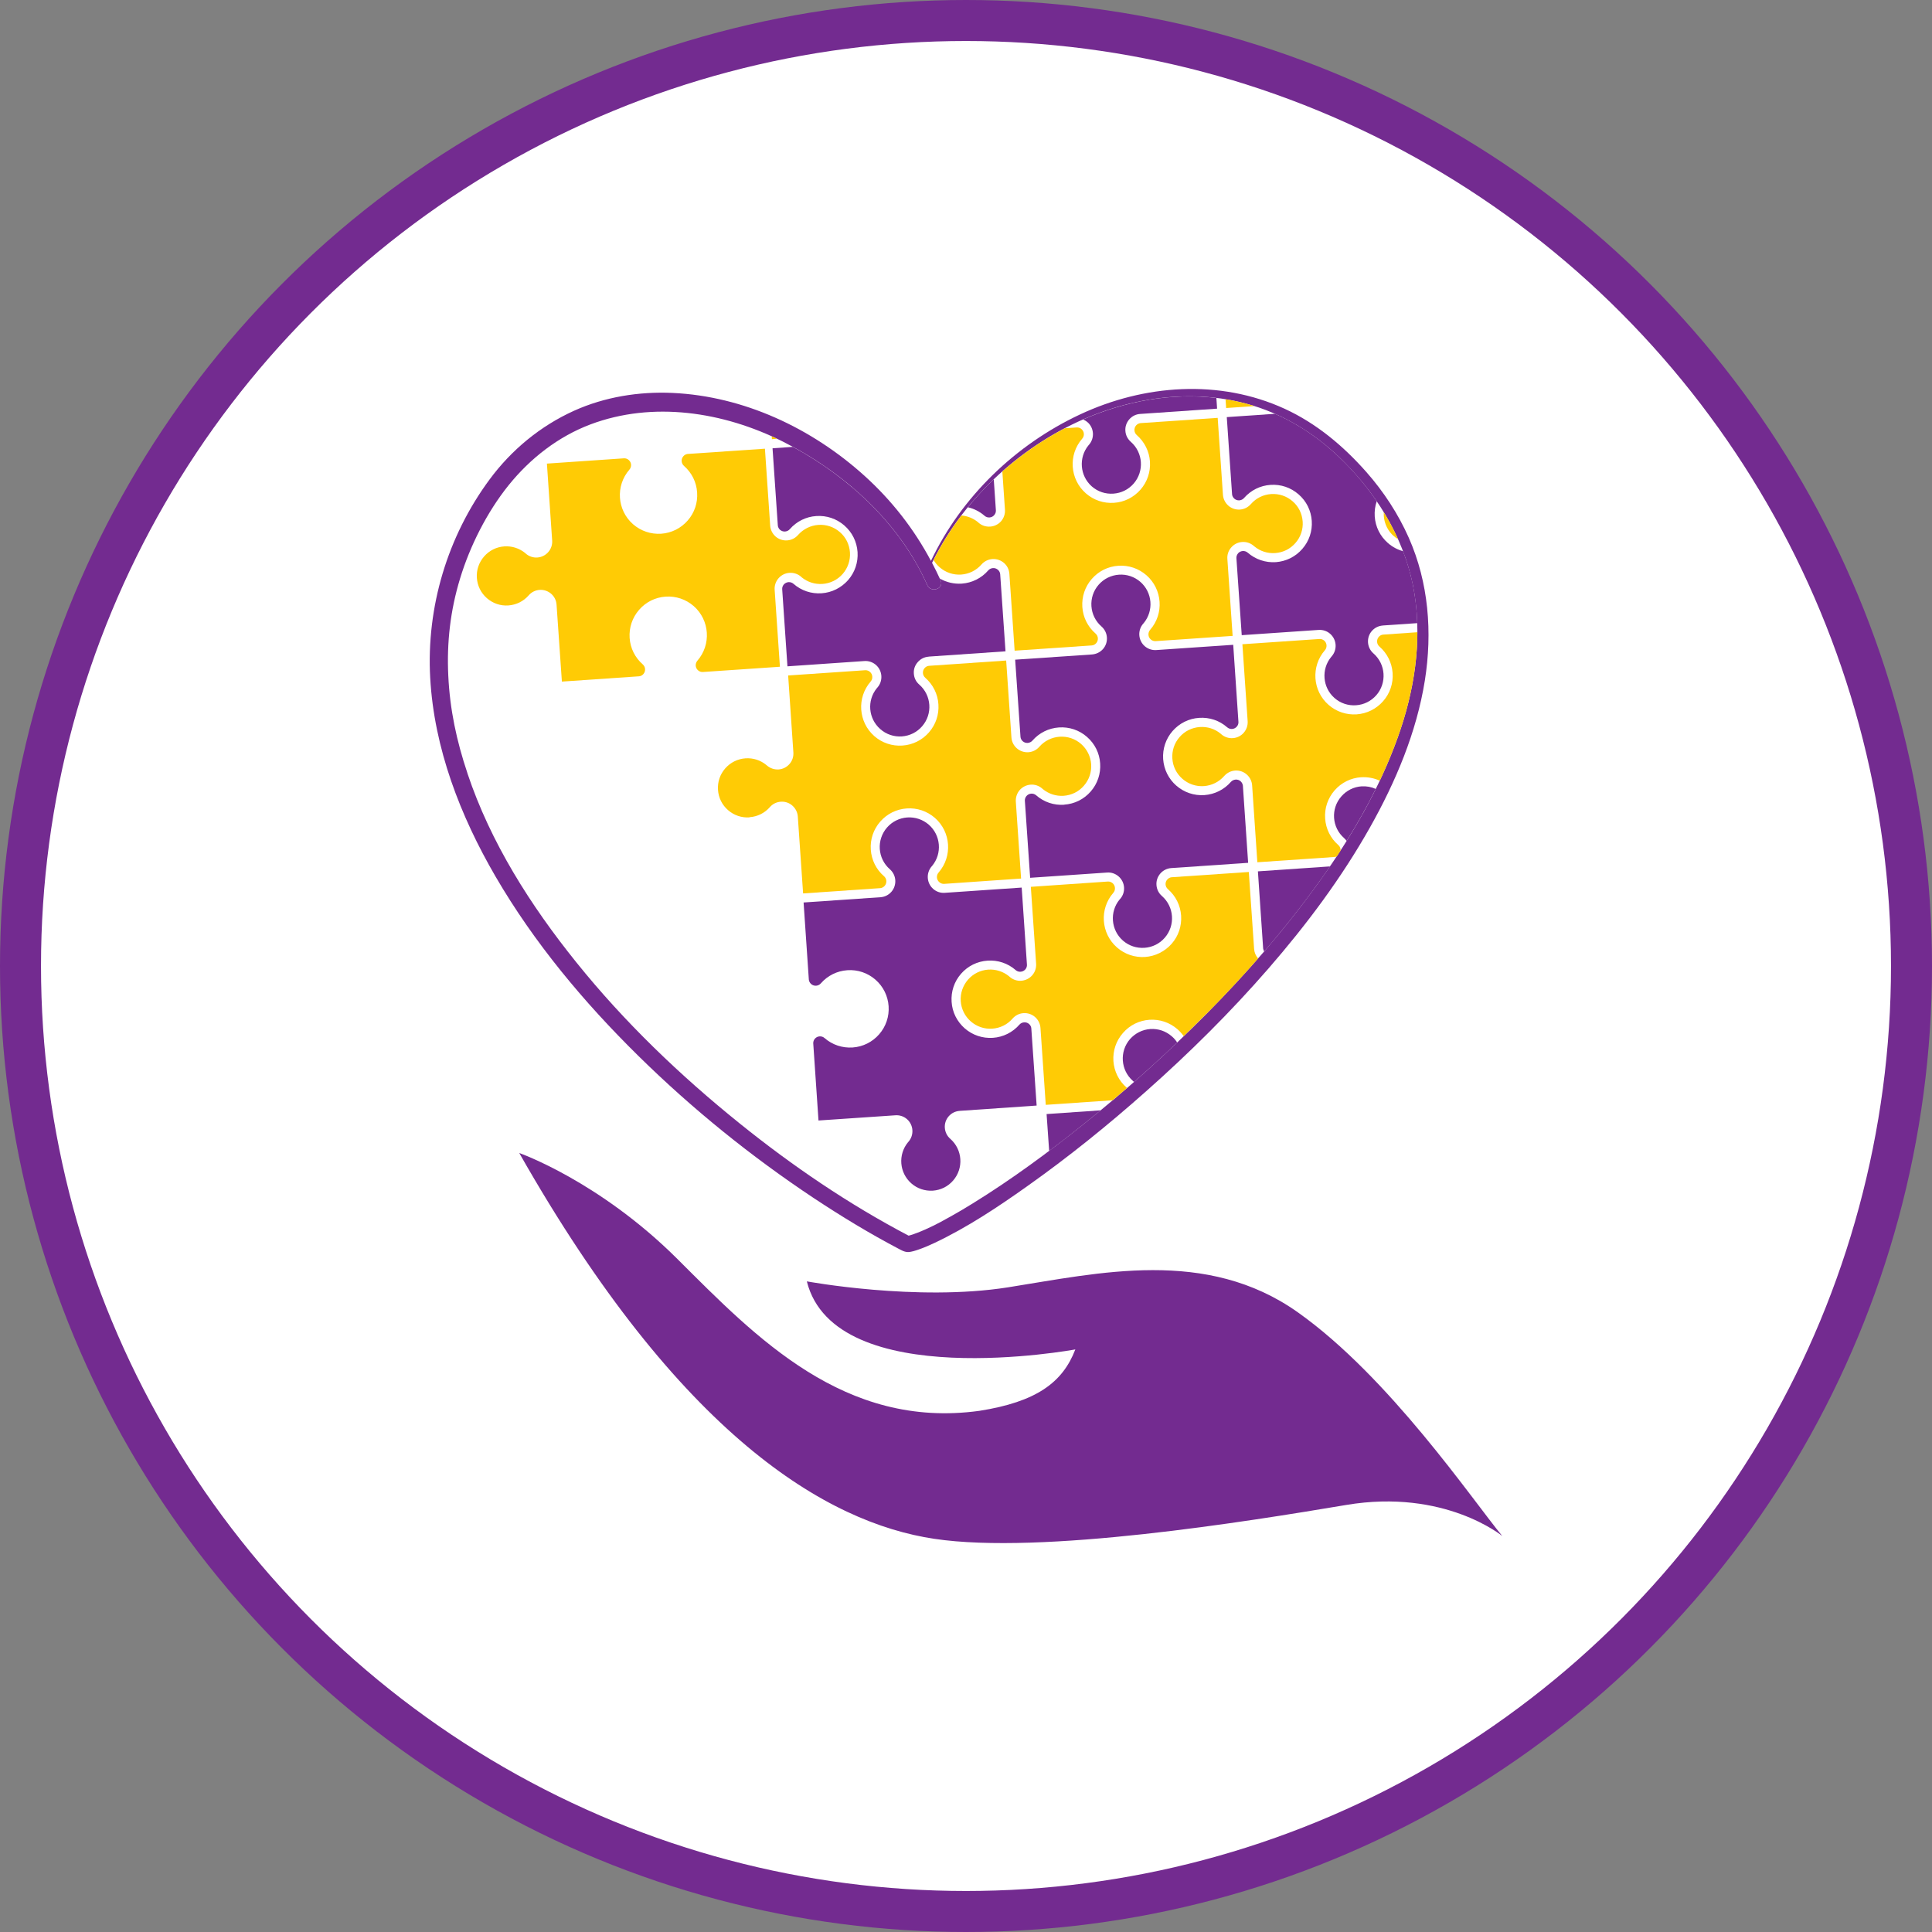 <?xml version="1.0" encoding="UTF-8"?> <svg xmlns="http://www.w3.org/2000/svg" id="Layer_1" data-name="Layer 1" viewBox="0 0 518.3 518.3"><rect x="0" y="0" width="518.3" height="518.3" fill="#808080" stroke="none"/><defs><style> .cls-1 { fill: #ffcb05; } .cls-1, .cls-2 { stroke-width: 0px; } .cls-3 { fill: #fff; stroke: #732b90; stroke-miterlimit: 10; stroke-width: 11px; } .cls-2 { fill: #732b90; } </style></defs><circle class="cls-3" cx="259.15" cy="259.15" r="253.65"></circle><g><g><path class="cls-2" d="M115.41,181.82c1.04,18.93,8.07,37.06,17.52,53.31,10.35,17.78,23.7,33.75,38.34,48.15,14.41,14.18,30.22,26.96,47.05,38.14,7.4,4.9,14.99,9.51,22.85,13.64,1.11.58,1.94,1.03,3.22.74.24-.04.47-.1.7-.16.56-.15,1.11-.34,1.66-.54,1.39-.49,2.74-1.09,4.08-1.72,8.67-4.12,16.76-9.49,24.57-15.03,11.18-7.9,21.86-16.52,32.09-25.61,11.61-10.29,22.66-21.24,32.84-32.96,10.18-11.72,19.56-24.25,27.19-37.8,6.89-12.23,12.51-25.51,14.73-39.44,2.05-12.88,1.01-26.24-4.3-38.25-2.85-6.43-6.73-12.36-11.36-17.62-6.18-7.01-13.43-13.1-21.98-17.02-17.5-8.01-37.71-6.51-54.9,1.55-17.23,8.08-31.77,22.03-39.96,39.27-4.57-8.61-10.61-16.32-17.9-22.89-14.09-12.71-32.31-21.29-51.41-22.17-9.01-.41-18.21,1.06-26.46,4.79-9.01,4.08-16.77,10.48-22.64,18.43-11.3,15.28-16.98,34.24-15.93,53.2ZM125.41,207.46c-2.91-8.66-4.72-17.08-5.15-26.22-.42-8.85.53-17.4,3.17-26.06,2.64-8.68,7.19-17.76,13.01-25,5.88-7.29,13.36-13.07,21.95-16.32,16.73-6.3,35.64-3.41,51.58,4.58,16.39,8.22,31.21,21.45,38.79,38.51.98,2.21,4.58,1,3.59-1.24-.72-1.61-1.5-3.17-2.31-4.72,2.53-5.14,5.61-10,9.21-14.44,12.17-15.06,29.8-26.14,49.02-29.33,9.26-1.52,18.82-1.18,27.83,1.58,9.46,2.9,17.77,8.32,24.69,15.34,9.55,9.66,16.58,21.79,18.69,35.31,2.01,12.91-.1,26.09-4.47,38.29-4.93,13.81-12.4,26.67-20.91,38.52-9.14,12.78-19.49,24.67-30.55,35.83-10.55,10.64-21.45,20.4-33.13,29.71-9.41,7.51-19.15,14.67-29.39,21-1.96,1.21-3.93,2.4-5.94,3.51-.89.5-1.79.99-2.68,1.47-.43.24-.88.46-1.32.69-.09.05-.2.11-.29.15-.16.07-.31.15-.47.23-1.39.68-2.82,1.33-4.27,1.88-.59.23-1.17.43-1.77.62-.18.04-.36.1-.54.14-16.05-8.42-31.15-18.7-45.26-30.06-16.02-12.89-31.01-27.25-43.9-43.29-12.27-15.25-22.97-32.07-29.19-50.67Z"></path><g><path class="cls-1" d="M373.95,143.84c.35.32.73.59,1.12.82-1.12-2.49-2.41-4.91-3.84-7.25-.02.33-.02.67,0,1,.16,2.12,1.11,4.05,2.71,5.44Z"></path><path class="cls-1" d="M172.45,178.25c-2.1-1.83-3.35-4.35-3.54-7.12-.18-2.76.72-5.44,2.54-7.53,1.82-2.1,4.35-3.35,7.11-3.54,2.77-.19,5.44.71,7.54,2.53,4.3,3.77,4.75,10.34.99,14.66-.32.38-.47.83-.45,1.32.03.49.26.94.63,1.26.35.32.79.47,1.26.45l20.7-1.41-1.41-20.64c-.08-1.13.29-2.24,1.04-3.1.75-.86,1.79-1.38,2.93-1.45,1.13-.08,2.23.28,3.11,1.03l.17.17c1.57,1.28,3.54,1.91,5.58,1.77,2.12-.14,4.05-1.11,5.44-2.7,1.39-1.61,2.07-3.65,1.93-5.76-.15-2.12-1.09-4.06-2.7-5.44-1.6-1.4-3.64-2.08-5.76-1.94-2.12.15-4.05,1.12-5.46,2.7-.74.86-1.79,1.38-2.93,1.46-1.13.08-2.23-.29-3.1-1.04-.85-.76-1.37-1.79-1.45-2.93l-1.41-20.63-20.74,1.41c-.43.05-.85.27-1.15.62-.67.76-.58,1.92.17,2.58,2.09,1.83,3.35,4.35,3.53,7.13.19,2.77-.7,5.44-2.53,7.53-1.82,2.09-4.36,3.35-7.11,3.54-2.76.18-5.45-.72-7.54-2.54-4.31-3.76-4.75-10.34-.99-14.65.32-.38.48-.84.45-1.33-.03-.49-.26-.94-.63-1.26-.35-.31-.79-.47-1.26-.45l-20.69,1.42,1.41,20.64c.08,1.13-.29,2.23-1.04,3.09-.75.86-1.79,1.38-2.93,1.46-1.14.08-2.24-.29-3.1-1.04l-.17-.16c-1.58-1.28-3.55-1.92-5.59-1.78-2.12.14-4.04,1.11-5.43,2.7-1.39,1.6-2.09,3.64-1.94,5.76.15,2.12,1.1,4.05,2.7,5.44,1.61,1.4,3.64,2.09,5.75,1.94,2.13-.15,4.06-1.11,5.45-2.7.74-.87,1.79-1.39,2.92-1.47,1.15-.08,2.25.3,3.11,1.04.87.75,1.37,1.79,1.45,2.93l1.43,20.63,20.72-1.42c.42-.04.85-.25,1.15-.61.66-.76.59-1.92-.17-2.58Z"></path><path class="cls-2" d="M370.99,167.8l9.23-.63c-.1-2.57-.32-5.15-.73-7.72-.62-4-1.68-7.87-3.09-11.58-1.48-.4-2.87-1.15-4.06-2.19-2.09-1.82-3.35-4.35-3.54-7.12-.09-1.4.09-2.79.54-4.09-2.51-3.69-5.39-7.15-8.54-10.33-5.44-5.51-11.72-10.04-18.76-13.13l-12.93.89,1.42,20.74c.04.41.27.84.61,1.14.38.33.85.48,1.33.45.49-.04.93-.25,1.26-.62,1.83-2.09,4.36-3.35,7.11-3.53,2.77-.19,5.44.71,7.53,2.54,2.1,1.81,3.35,4.35,3.54,7.11.19,2.76-.71,5.44-2.54,7.53-1.81,2.09-4.34,3.35-7.11,3.55-2.77.18-5.44-.73-7.53-2.54-.36-.32-.84-.48-1.33-.45-.48.04-.94.25-1.26.62-.29.35-.47.8-.45,1.26l1.43,20.7,20.63-1.41c1.13-.07,2.24.29,3.09,1.04,1.78,1.56,1.97,4.26.42,6.04l-.15.18c-2.71,3.29-2.32,8.19.91,11.02,1.61,1.4,3.64,2.08,5.77,1.93,2.11-.14,4.04-1.11,5.44-2.7,2.86-3.29,2.53-8.32-.77-11.2-.87-.76-1.38-1.79-1.46-2.93-.08-1.15.28-2.25,1.04-3.11.76-.86,1.8-1.37,2.94-1.45Z"></path><path class="cls-1" d="M328.78,107.11l.16,2.35,7.61-.52c-.15-.05-.3-.1-.44-.14-2.41-.74-4.86-1.29-7.33-1.69Z"></path><path class="cls-1" d="M272.19,174.56l20.72-1.41c.44-.04.86-.25,1.17-.61.66-.76.59-1.92-.18-2.58-2.1-1.83-3.35-4.35-3.54-7.12-.18-2.77.71-5.44,2.54-7.53,1.82-2.09,4.35-3.35,7.11-3.53,2.76-.19,5.44.71,7.53,2.53,4.32,3.76,4.78,10.34,1.01,14.65-.33.38-.47.84-.45,1.33.03.49.25.94.63,1.26.34.31.8.47,1.26.45l20.69-1.41-1.41-20.64c-.09-1.13.28-2.23,1.04-3.09.75-.87,1.79-1.38,2.93-1.46,1.14-.08,2.23.29,3.1,1.04l.18.15c1.56,1.29,3.55,1.93,5.58,1.78,2.11-.14,4.04-1.1,5.43-2.7,1.4-1.59,2.09-3.64,1.94-5.75-.15-2.12-1.09-4.06-2.7-5.44-1.6-1.4-3.64-2.08-5.76-1.94-2.11.14-4.05,1.1-5.44,2.7-.76.86-1.79,1.38-2.93,1.46-1.13.08-2.25-.29-3.1-1.04-.86-.76-1.37-1.79-1.46-2.92l-1.41-20.64-20.72,1.41c-.43.05-.85.26-1.17.62-.65.76-.58,1.92.18,2.58,2.08,1.83,3.35,4.36,3.54,7.12.18,2.76-.71,5.44-2.54,7.53-1.82,2.08-4.35,3.35-7.11,3.53-2.77.19-5.44-.71-7.53-2.53-4.31-3.76-4.77-10.34-1.01-14.66.33-.36.49-.83.46-1.32-.03-.49-.26-.94-.63-1.26-.35-.32-.8-.47-1.26-.45l-3.21.22c-6.04,3.15-11.67,7.07-16.77,11.59l.7,10.24c.08,1.13-.29,2.24-1.03,3.11-.76.85-1.8,1.37-2.94,1.44-1.14.08-2.24-.28-3.1-1.03l-.18-.17c-1.28-1.04-2.82-1.66-4.44-1.77-2.85,3.73-5.33,7.73-7.46,11.92.43.74.98,1.41,1.65,1.98,1.6,1.4,3.65,2.08,5.76,1.94,2.11-.15,4.04-1.11,5.44-2.7.75-.86,1.8-1.38,2.93-1.46,1.14-.08,2.24.3,3.11,1.04.87.75,1.37,1.79,1.45,2.92l1.41,20.63Z"></path><path class="cls-2" d="M249.12,176.15l20.63-1.42-1.43-20.72c-.04-.43-.26-.85-.61-1.16-.37-.32-.84-.48-1.33-.45-.49.04-.94.26-1.25.61-1.84,2.11-4.35,3.36-7.12,3.56-2.09.13-4.13-.34-5.91-1.38.08.18.17.35.25.53.99,2.24-2.61,3.45-3.59,1.24-7.16-16.1-20.78-28.79-36.05-37.08l-5.46.38,1.42,20.73c.04.42.26.85.6,1.15.37.32.85.48,1.34.45.49-.04.94-.25,1.26-.62,1.82-2.09,4.35-3.35,7.11-3.53,2.77-.19,5.44.7,7.54,2.54,2.09,1.81,3.34,4.34,3.54,7.11.18,2.76-.71,5.44-2.53,7.53-1.84,2.08-4.36,3.35-7.12,3.54-2.77.19-5.45-.71-7.54-2.54-.37-.32-.84-.48-1.33-.45-.49.04-.92.26-1.26.62-.3.36-.47.81-.44,1.27l1.41,20.7,20.63-1.42c1.14-.08,2.24.29,3.11,1.04,1.77,1.55,1.96,4.27.42,6.04l-.16.18c-2.72,3.29-2.33,8.18.92,11.01,1.59,1.4,3.64,2.09,5.77,1.95,2.11-.15,4.04-1.11,5.43-2.71,2.88-3.29,2.54-8.32-.76-11.2-.87-.75-1.38-1.78-1.45-2.93-.09-1.14.28-2.24,1.05-3.09.74-.87,1.78-1.38,2.92-1.46Z"></path><path class="cls-2" d="M259.64,136.08c1.65.38,3.18,1.15,4.49,2.29.37.33.84.48,1.32.45.5-.03.95-.25,1.26-.62.31-.35.48-.8.46-1.26l-.57-8.36c-2.48,2.36-4.8,4.86-6.95,7.5Z"></path><path class="cls-1" d="M208.48,117.71c-.48-.23-.96-.45-1.45-.67l.05.77,1.39-.11Z"></path><path class="cls-2" d="M291.75,113.26c1.77,1.55,1.95,4.26.41,6.04l-.16.18c-2.7,3.29-2.31,8.19.91,11.02,1.61,1.4,3.65,2.08,5.78,1.93,2.11-.14,4.04-1.1,5.44-2.7,2.87-3.3,2.53-8.32-.76-11.2-.86-.75-1.39-1.79-1.46-2.93-.09-1.13.29-2.24,1.04-3.1s1.79-1.38,2.92-1.45l20.64-1.42-.19-2.87c-5.98-.72-12.07-.51-18.03.47-6.11,1.02-12.07,2.83-17.73,5.31.42.18.83.41,1.19.73Z"></path><path class="cls-2" d="M338.88,254.5c.04.26.12.53.27.75,5.26-6.1,10.27-12.42,14.96-18.98.91-1.26,1.81-2.54,2.69-3.84l-19.34,1.33,1.41,20.73Z"></path><path class="cls-2" d="M365.28,210.95c-2.12.14-4.05,1.12-5.44,2.71-2.89,3.29-2.55,8.32.76,11.19.25.23.47.47.66.75,2.83-4.52,5.46-9.18,7.82-13.95-1.19-.54-2.48-.78-3.81-.69Z"></path><path class="cls-1" d="M365.11,208.52c1.77-.11,3.48.2,5.04.92,1.81-3.82,3.44-7.71,4.86-11.7,3.22-9.01,5.22-18.55,5.24-28.13l-9.22.64c-.43.04-.84.25-1.15.61-.66.76-.59,1.92.18,2.59,2.09,1.83,3.35,4.35,3.54,7.12.19,2.76-.7,5.43-2.54,7.53-1.82,2.08-4.35,3.35-7.11,3.54-2.76.18-5.44-.71-7.53-2.54-4.31-3.76-4.75-10.34-.99-14.66.32-.36.47-.83.44-1.32-.03-.49-.25-.93-.62-1.26-.36-.31-.81-.47-1.26-.44l-20.69,1.41,1.41,20.64c.08,1.13-.3,2.23-1.04,3.09-.75.87-1.79,1.38-2.93,1.46-1.13.08-2.25-.29-3.1-1.04l-.18-.16c-1.57-1.3-3.55-1.92-5.58-1.78-2.12.14-4.07,1.11-5.44,2.7-1.4,1.6-2.07,3.64-1.93,5.76.14,2.12,1.1,4.05,2.7,5.44,1.6,1.4,3.64,2.09,5.77,1.95,2.11-.16,4.04-1.11,5.44-2.71.76-.86,1.79-1.38,2.94-1.46,1.13-.08,2.23.29,3.1,1.05.85.75,1.37,1.79,1.45,2.92l1.4,20.63,20.74-1.42c.2-.02.4-.09.6-.18.34-.51.67-1.02,1-1.54.03-.54-.18-1.1-.62-1.48-2.1-1.82-3.35-4.36-3.53-7.12-.2-2.76.71-5.44,2.52-7.53,1.83-2.1,4.36-3.35,7.12-3.54Z"></path><path class="cls-1" d="M323.56,272.09c4.8-4.85,9.47-9.83,13.97-14.96-.65-.71-1.03-1.61-1.09-2.58l-1.42-20.62-20.72,1.41c-.43.04-.86.27-1.16.62-.67.75-.59,1.91.18,2.57,2.09,1.83,3.35,4.36,3.54,7.12.18,2.77-.71,5.45-2.53,7.53-1.84,2.08-4.36,3.34-7.13,3.55-2.76.18-5.44-.72-7.53-2.54-4.32-3.77-4.77-10.34-1.01-14.66.33-.37.48-.84.45-1.32-.03-.49-.25-.95-.62-1.27-.35-.3-.8-.47-1.26-.45l-20.69,1.42,1.42,20.64c.07,1.13-.29,2.24-1.05,3.1-.76.86-1.8,1.37-2.94,1.46-1.13.08-2.23-.29-3.09-1.04l-.19-.17c-1.58-1.28-3.53-1.91-5.58-1.78-2.11.15-4.04,1.11-5.43,2.7-1.39,1.61-2.08,3.64-1.94,5.76.15,2.13,1.11,4.05,2.7,5.44,1.61,1.4,3.66,2.09,5.76,1.94,2.12-.14,4.06-1.1,5.44-2.7.75-.86,1.79-1.39,2.93-1.46,1.15-.08,2.24.29,3.11,1.04.85.75,1.37,1.8,1.45,2.92l1.42,20.64,17.94-1.23c1.3-1.1,2.59-2.19,3.86-3.29-.04-.04-.06-.07-.1-.1-2.1-1.82-3.35-4.36-3.55-7.12-.18-2.77.72-5.44,2.55-7.53,1.82-2.11,4.34-3.35,7.11-3.55,2.76-.18,5.44.71,7.53,2.54.64.56,1.19,1.19,1.67,1.85,2.01-1.95,4.01-3.92,6-5.92Z"></path><path class="cls-2" d="M257.47,298.01l20.63-1.42-1.43-20.73c-.03-.42-.25-.85-.61-1.16-.36-.32-.84-.47-1.33-.43-.49.03-.94.25-1.25.61-1.83,2.09-4.36,3.35-7.12,3.54-2.77.18-5.44-.71-7.54-2.53-2.09-1.84-3.36-4.36-3.53-7.12-.19-2.76.7-5.44,2.52-7.53,1.83-2.09,4.35-3.34,7.13-3.53,2.77-.18,5.44.71,7.53,2.53.36.33.84.48,1.32.45.5-.04.94-.25,1.27-.62.3-.34.47-.81.44-1.26l-1.41-20.7-20.65,1.41c-1.13.08-2.22-.29-3.08-1.04-1.78-1.55-1.96-4.26-.43-6.04l.16-.18c2.7-3.3,2.32-8.19-.92-11.02-1.6-1.39-3.65-2.08-5.78-1.94-2.11.15-4.04,1.11-5.43,2.7-2.88,3.31-2.54,8.32.77,11.2.86.76,1.37,1.8,1.45,2.93.07,1.14-.29,2.25-1.04,3.11-.76.87-1.8,1.38-2.94,1.46l-20.62,1.41,1.41,20.73c.05.42.27.84.62,1.15.37.33.83.47,1.33.45.49-.04.93-.25,1.26-.62,1.82-2.09,4.34-3.35,7.12-3.54,2.77-.19,5.44.71,7.54,2.54,2.09,1.82,3.34,4.36,3.53,7.12.18,2.76-.71,5.44-2.54,7.53-1.82,2.08-4.34,3.35-7.12,3.54-2.76.18-5.44-.71-7.53-2.53-.37-.33-.83-.48-1.33-.45-.49.03-.93.25-1.25.61-.31.35-.47.8-.45,1.27l1.41,20.69,20.64-1.4c1.12-.08,2.23.28,3.09,1.03,1.78,1.55,1.96,4.26.43,6.04l-.16.18c-2.71,3.31-2.33,8.19.92,11.03,1.59,1.39,3.64,2.07,5.76,1.94,2.12-.15,4.05-1.11,5.43-2.71,2.88-3.29,2.54-8.32-.76-11.2-.86-.75-1.37-1.79-1.46-2.94-.08-1.14.29-2.24,1.04-3.1.76-.87,1.8-1.37,2.93-1.45Z"></path><path class="cls-1" d="M201.09,219.23c2.12-.15,4.05-1.11,5.44-2.7.75-.86,1.79-1.38,2.94-1.45,1.13-.09,2.24.28,3.1,1.04.86.76,1.38,1.8,1.46,2.93l1.42,20.63,20.72-1.42c.42-.04.84-.25,1.16-.61.67-.76.59-1.93-.18-2.59-2.1-1.82-3.35-4.36-3.54-7.12-.19-2.77.71-5.44,2.54-7.53,1.82-2.09,4.35-3.34,7.11-3.53,2.77-.19,5.44.71,7.54,2.53,4.31,3.76,4.76,10.34,1.01,14.65-.33.36-.48.84-.46,1.33.04.5.26.94.63,1.26.36.32.8.48,1.26.47l20.69-1.43-1.41-20.63c-.07-1.13.29-2.24,1.03-3.1.76-.86,1.81-1.38,2.95-1.46,1.13-.08,2.23.29,3.09,1.04l.18.16c1.57,1.29,3.55,1.92,5.57,1.79,2.13-.15,4.07-1.11,5.44-2.71,1.4-1.6,2.09-3.64,1.95-5.76-.15-2.11-1.12-4.05-2.7-5.44-1.61-1.4-3.65-2.08-5.76-1.94-2.12.15-4.06,1.11-5.45,2.7-.75.86-1.79,1.38-2.93,1.46-1.12.07-2.23-.29-3.09-1.04-.87-.76-1.38-1.8-1.46-2.92l-1.41-20.64-20.73,1.42c-.43.04-.85.26-1.16.62-.66.76-.58,1.92.18,2.58,2.09,1.83,3.35,4.36,3.53,7.12.19,2.77-.71,5.44-2.53,7.53-1.83,2.1-4.36,3.35-7.12,3.54-2.76.19-5.44-.7-7.53-2.52-4.3-3.77-4.76-10.34-.99-14.66.32-.36.47-.83.43-1.32-.02-.49-.25-.94-.62-1.26-.35-.31-.8-.47-1.26-.45l-20.69,1.41,1.4,20.64c.08,1.14-.28,2.24-1.03,3.1-.76.87-1.8,1.39-2.94,1.47-1.14.06-2.23-.3-3.1-1.04l-.19-.16c-1.57-1.29-3.54-1.92-5.58-1.78-2.11.14-4.05,1.11-5.44,2.7-1.4,1.6-2.09,3.64-1.94,5.76.14,2.12,1.1,4.05,2.7,5.44,1.6,1.4,3.66,2.08,5.76,1.94Z"></path><path class="cls-2" d="M285.51,215.89c-2.77.19-5.44-.7-7.53-2.53-.37-.32-.84-.48-1.33-.45-.49.04-.93.25-1.26.62-.31.35-.47.81-.45,1.26l1.42,20.7,20.63-1.41c1.13-.09,2.24.29,3.1,1.04,1.78,1.55,1.97,4.25.43,6.02l-.17.18c-2.71,3.29-2.33,8.19.91,11.02,1.6,1.4,3.66,2.07,5.77,1.93,2.12-.14,4.05-1.1,5.44-2.7,2.88-3.3,2.53-8.32-.76-11.2-.87-.75-1.38-1.79-1.46-2.93-.09-1.13.29-2.24,1.04-3.11.75-.85,1.79-1.37,2.92-1.45l20.63-1.41-1.41-20.72c-.06-.43-.27-.85-.62-1.17-.37-.32-.83-.47-1.33-.44-.48.04-.93.25-1.26.61-1.83,2.1-4.35,3.35-7.12,3.55-2.77.19-5.44-.72-7.53-2.54-2.09-1.82-3.33-4.36-3.53-7.12-.18-2.77.71-5.44,2.53-7.53,1.83-2.09,4.36-3.35,7.11-3.53,2.77-.19,5.45.7,7.53,2.53.38.32.84.48,1.33.45.49-.04.93-.25,1.26-.63.31-.35.47-.8.44-1.26l-1.4-20.69-20.64,1.41c-1.13.08-2.23-.29-3.1-1.04-1.77-1.55-1.96-4.27-.41-6.04l.16-.18c2.7-3.31,2.32-8.2-.92-11.03-1.6-1.39-3.65-2.08-5.76-1.93-2.12.15-4.05,1.11-5.44,2.7-2.88,3.29-2.53,8.32.77,11.2.85.75,1.38,1.8,1.45,2.94.08,1.13-.29,2.24-1.04,3.1-.76.86-1.81,1.37-2.94,1.46l-20.63,1.4,1.43,20.73c.04.43.26.85.61,1.16.37.32.84.48,1.34.44.47-.04.93-.25,1.24-.61,1.83-2.1,4.36-3.35,7.12-3.54,2.77-.19,5.45.71,7.53,2.54,2.09,1.82,3.35,4.34,3.53,7.11.19,2.77-.71,5.44-2.53,7.53-1.82,2.09-4.35,3.35-7.11,3.53Z"></path><path class="cls-2" d="M314.35,278.01c-1.6-1.4-3.64-2.09-5.76-1.95-2.12.15-4.04,1.12-5.44,2.7-2.87,3.3-2.52,8.33.76,11.2.11.1.21.19.32.3,3.93-3.44,7.78-6.96,11.58-10.58-.4-.61-.88-1.18-1.46-1.68Z"></path><path class="cls-2" d="M295.27,297.87l-14.5,1,.69,9.9c3.03-2.27,6.02-4.61,8.97-6.97,1.62-1.29,3.24-2.6,4.84-3.92Z"></path></g></g><path class="cls-2" d="M216.43,343.75s29.48,5.46,53.95,1.61c24.46-3.86,53.27-10.7,77.81,6.71,24.54,17.4,46.68,50.13,54.83,60,0,0-15.45-12.77-41.84-8.34-26.41,4.43-81.74,13.41-110.54,9.09-28.8-4.31-68.17-27.48-111.34-103.5,0,0,21.46,7.51,42.5,28.5,21.05,21,44.7,45.63,80.91,40.67,15.32-2.41,22.36-7.59,25.77-16.48,0,0-64.48,11.96-72.03-18.26Z"></path></g></svg> 